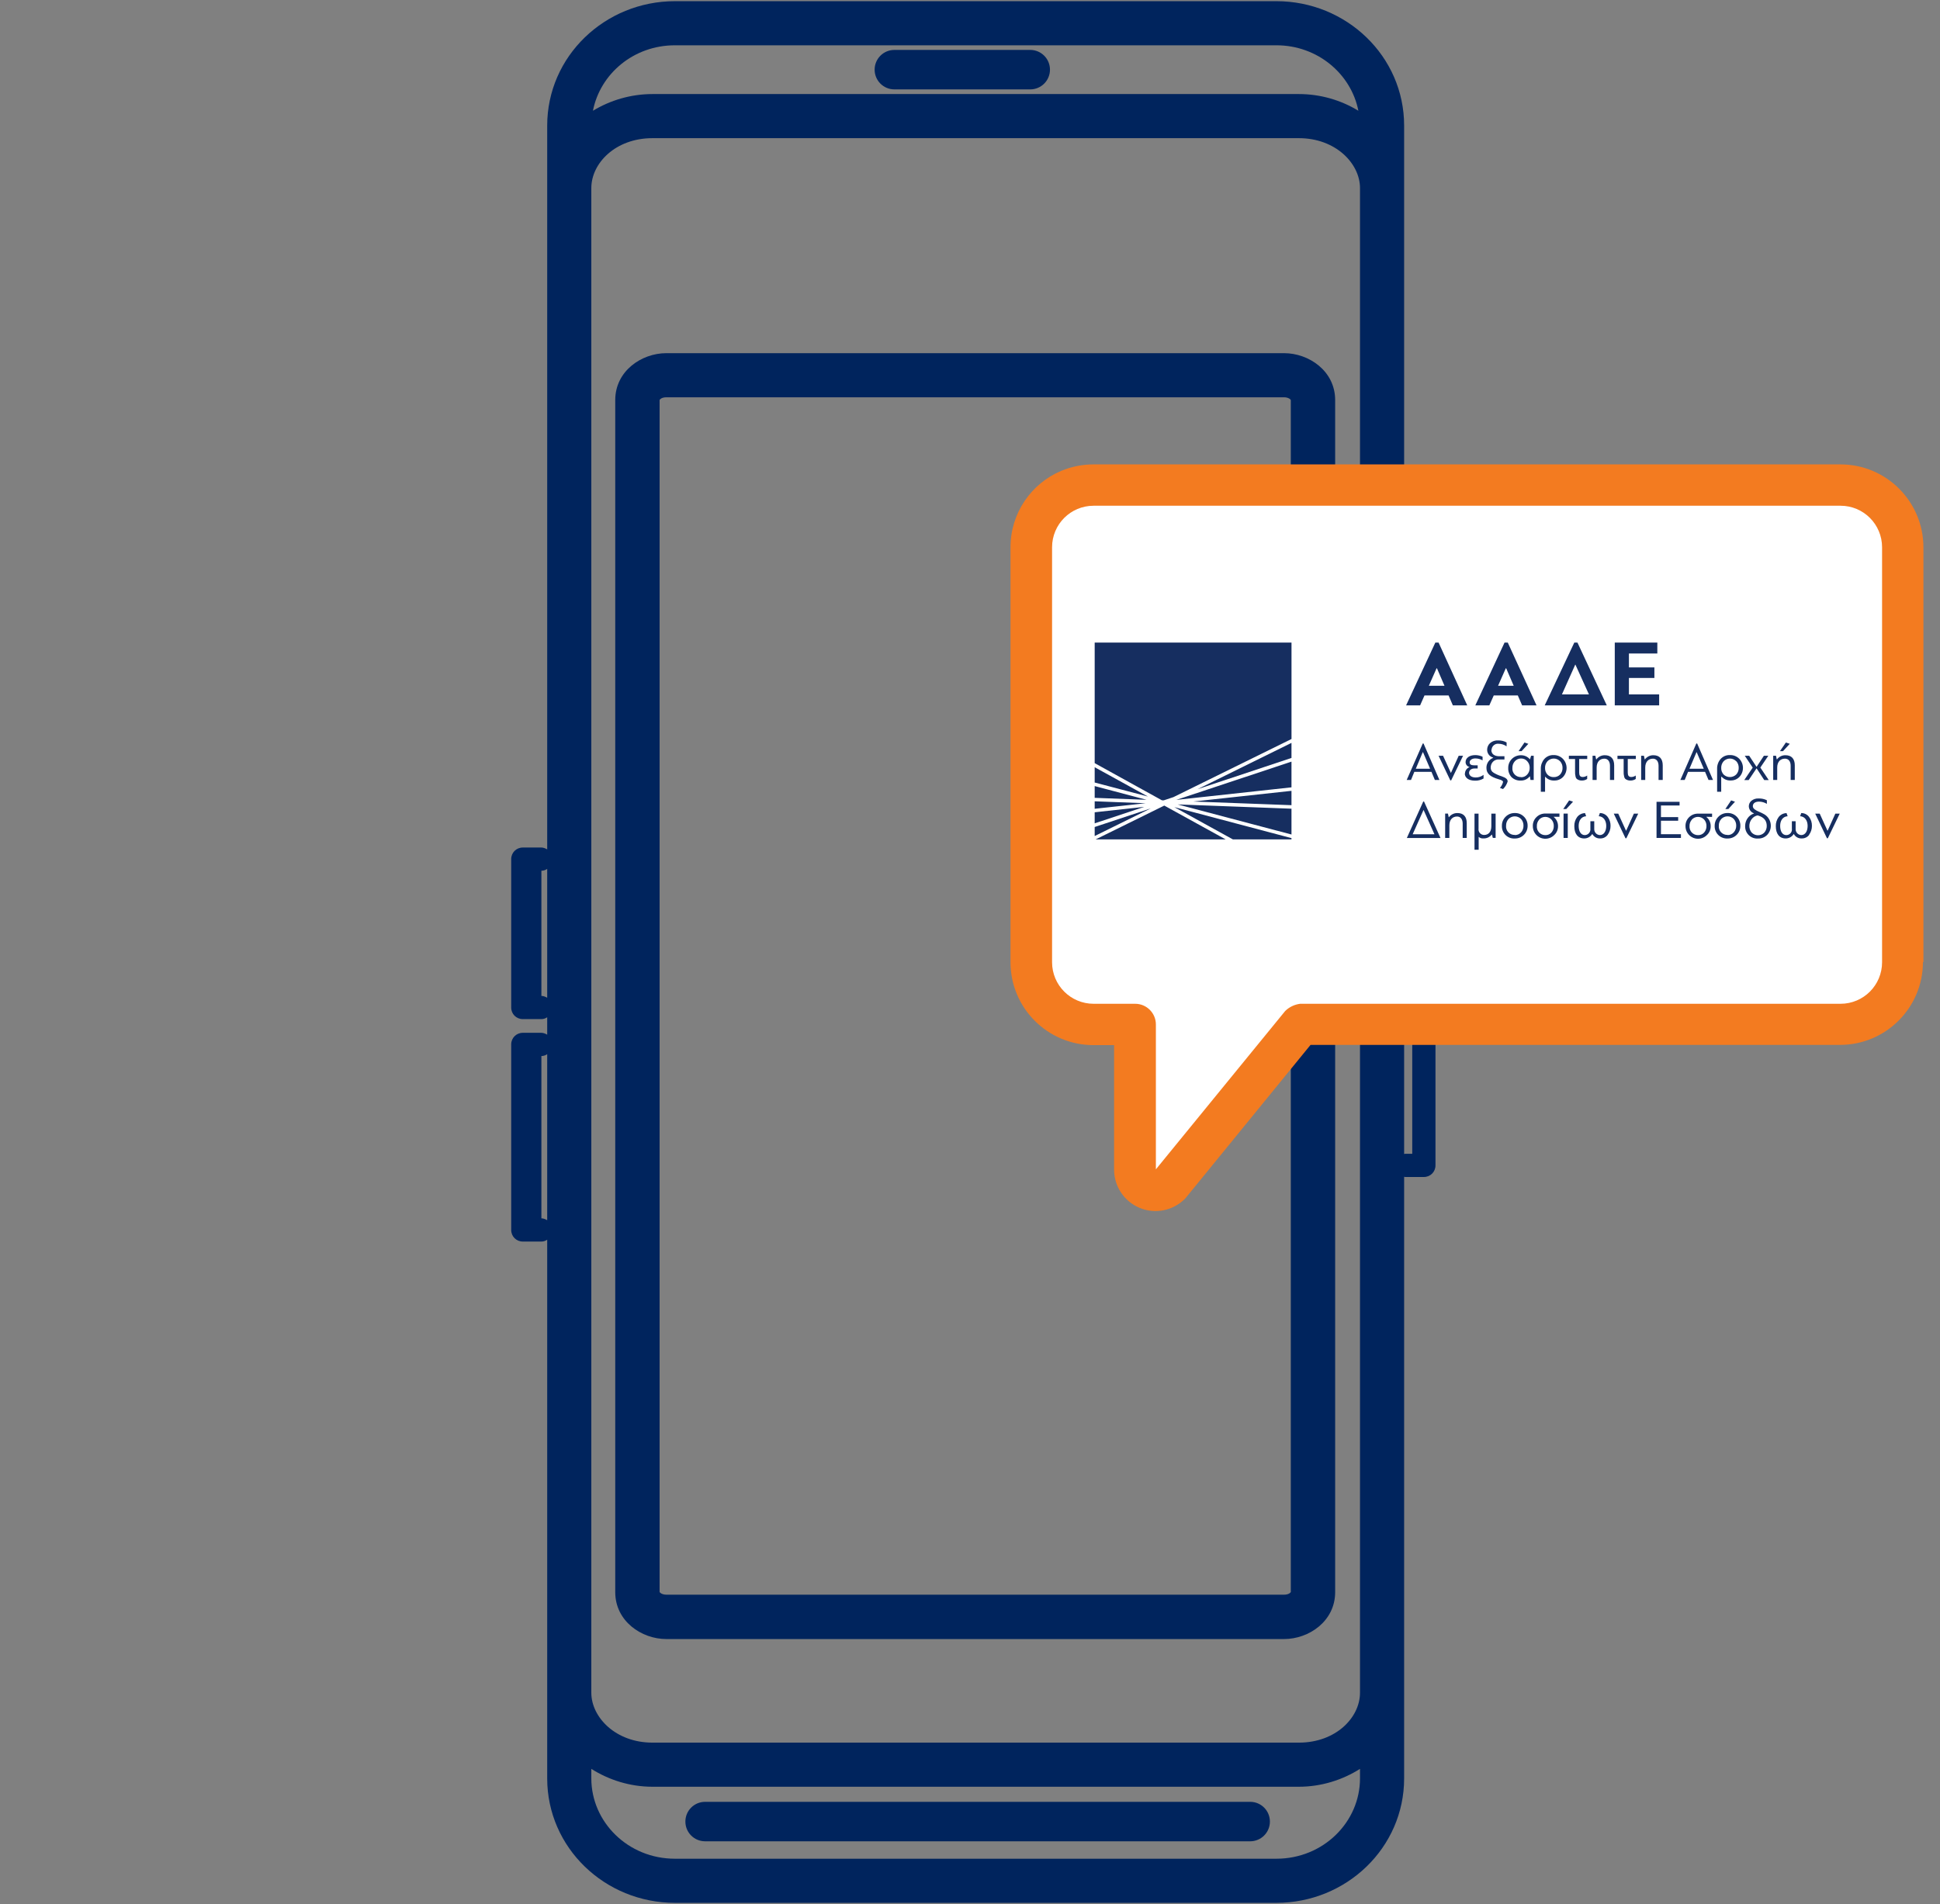 <svg width="163" height="160" viewBox="0 0 163 160" fill="none" xmlns="http://www.w3.org/2000/svg">
<rect x="0" y="0" width="163" height="160" fill="#808080" stroke="none"/>
<path d="M107.888 29.678C109.976 29.678 112.181 31.18 112.181 33.619V133.795C112.181 136.234 109.976 137.736 107.888 137.736H55.986C53.898 137.736 51.693 136.234 51.693 133.795V33.619C51.693 31.18 53.898 29.678 55.986 29.678H107.888ZM55.986 33.385C55.732 33.385 55.557 33.463 55.479 33.541C55.44 33.58 55.42 33.6 55.42 33.619V133.775C55.42 133.775 55.44 133.814 55.479 133.853C55.576 133.931 55.752 134.009 55.986 134.009H107.888C108.142 134.009 108.318 133.931 108.396 133.853C108.474 133.775 108.474 133.756 108.454 133.775V33.619C108.454 33.619 108.454 33.619 108.396 33.541C108.298 33.463 108.123 33.385 107.888 33.385H55.986Z" fill="#00245D"/>
<path d="M105.04 151.415C105.957 151.415 106.698 152.156 106.698 153.074C106.698 153.991 105.957 154.732 105.04 154.732H59.245C58.327 154.732 57.586 153.991 57.586 153.074C57.586 152.156 58.327 151.415 59.245 151.415H105.04Z" fill="#00245D"/>
<path d="M119.634 82.928H118.073C118.073 82.928 118.015 82.928 117.976 82.947V10.557C117.976 4.723 113.117 0.099 107.244 0.099H56.707C50.834 0.099 45.976 4.723 45.976 10.557V71.377C45.839 71.299 45.663 71.221 45.488 71.221H43.927C43.38 71.221 42.951 71.65 42.951 72.196V84.665C42.951 85.211 43.38 85.64 43.927 85.64H45.488C45.663 85.64 45.839 85.582 45.976 85.484V86.947C45.839 86.869 45.663 86.791 45.488 86.791H43.927C43.38 86.791 42.951 87.221 42.951 87.767V103.357C42.951 103.904 43.38 104.333 43.927 104.333H45.488C45.663 104.333 45.839 104.274 45.976 104.177V149.445C45.976 155.279 50.834 159.904 56.707 159.904H107.244C113.117 159.904 117.976 155.279 117.976 149.445V98.889C117.976 98.889 118.034 98.908 118.073 98.908H119.634C120.18 98.908 120.61 98.479 120.61 97.933V83.903C120.61 83.357 120.18 82.928 119.634 82.928ZM45.976 102.538C45.839 102.46 45.663 102.382 45.488 102.382V88.743C45.663 88.743 45.839 88.684 45.976 88.586V102.518V102.538ZM45.976 83.845C45.839 83.767 45.663 83.689 45.488 83.689V73.172C45.663 73.172 45.839 73.113 45.976 73.016V83.826V83.845ZM56.707 3.806H107.244C110.717 3.806 113.527 6.225 114.132 9.308C112.668 8.411 110.932 7.904 109.137 7.904H54.815C53 7.904 51.263 8.43 49.819 9.308C50.424 6.206 53.234 3.806 56.707 3.806ZM114.268 149.445C114.268 153.113 111.185 156.196 107.244 156.196H56.707C52.766 156.196 49.683 153.113 49.683 149.445V148.645C51.166 149.582 52.941 150.147 54.815 150.147H109.137C111.01 150.147 112.785 149.582 114.268 148.645V149.445ZM114.268 142.245C114.268 144.333 112.239 146.44 109.137 146.44H54.815C51.732 146.44 49.683 144.313 49.683 142.245V15.806C49.683 13.718 51.712 11.611 54.815 11.611H109.137C112.219 11.611 114.268 13.738 114.268 15.806V142.245ZM118.658 96.957H118.073C118.073 96.957 118.015 96.957 117.976 96.977V84.86C117.976 84.86 118.034 84.879 118.073 84.879H118.658V96.957Z" fill="#00245D"/>
<path d="M75.146 7.512H86.561C87.478 7.512 88.219 6.771 88.219 5.854C88.219 4.937 87.478 4.195 86.561 4.195H75.146C74.229 4.195 73.487 4.937 73.487 5.854C73.487 6.771 74.229 7.512 75.146 7.512Z" fill="#00245D"/>
<path d="M86.697 45.114V83.728L94.873 86.694V99.046L96.922 100.47L108.766 86.694H156.356L159.419 82.909V43.28L156.551 40.626H91.888L86.717 45.114H86.697Z" fill="white"/>
<path d="M161.606 80.859V45.991C161.606 42.147 158.484 39.025 154.64 39.025H91.869C90.913 39.025 89.996 39.221 89.157 39.572C86.659 40.625 84.903 43.103 84.903 45.991V80.859C84.903 84.703 88.025 87.825 91.869 87.825H93.606V98.284C93.606 99.689 94.445 100.957 95.752 101.503C97.059 102.05 98.562 101.738 99.557 100.742C99.596 100.703 99.635 100.664 99.674 100.606L110.113 87.806H154.601C158.445 87.806 161.567 84.684 161.567 80.84L161.606 80.859ZM109.313 84.352C109.313 84.352 109.255 84.352 109.235 84.352C108.786 84.411 108.357 84.606 108.025 84.918C108.006 84.938 107.986 84.957 107.967 84.977L97.118 98.264V86.089C97.118 85.133 96.338 84.352 95.381 84.352H91.889C89.957 84.352 88.396 82.791 88.396 80.859V45.991C88.396 44.059 89.957 42.499 91.889 42.499H154.64C156.572 42.499 158.133 44.059 158.133 45.991V80.859C158.133 82.791 156.572 84.352 154.64 84.352H109.313Z" fill="#F37B20"/>
<g clip-path="url(#clip0_451_740)">
<path fill-rule="evenodd" clip-rule="evenodd" d="M91.976 65.753V64.474L96.451 66.936L91.976 65.758V65.753ZM108.513 54H91.976V64.13L97.611 67.244L97.665 67.258H97.773L98.593 66.985L108.513 62.101V54ZM91.976 67.046V66.057L96.336 67.211L91.976 67.046ZM91.976 67.965V67.336L96.256 67.499L91.976 67.965ZM91.976 69.19V68.259L96.141 67.805L91.976 69.188V69.19ZM91.976 70.255V69.496L96.687 67.934L91.976 70.255ZM102.979 70.537H92.06L97.825 67.696L102.979 70.537ZM108.511 70.431V70.537H103.587L98.668 67.826L108.513 70.431H108.511ZM108.511 67.958V70.127L98.953 67.6L108.513 67.958H108.511ZM108.511 66.457V67.663L100.265 67.355L108.511 66.457ZM108.511 64V66.163L98.835 67.218L108.513 64.002L108.511 64ZM108.511 62.424V63.694L100.621 66.318L108.513 62.426L108.511 62.424Z" fill="#162E60"/>
<path d="M119.539 63.212L118.955 64.602H120.158L119.565 63.216L119.539 63.212ZM120.559 65.544L120.272 64.861H118.832L118.554 65.544H118.191L119.539 62.481H119.607L120.941 65.544H120.559Z" fill="#162E60"/>
<path d="M121.927 65.579H121.856L120.869 63.509H121.246L121.899 64.941H121.913L122.561 63.509H122.928L121.927 65.579Z" fill="#162E60"/>
<path d="M123.087 64.997C123.091 64.881 123.129 64.769 123.196 64.674C123.263 64.58 123.356 64.507 123.464 64.465V64.453C123.372 64.432 123.289 64.379 123.23 64.305C123.171 64.23 123.139 64.138 123.139 64.043C123.139 63.699 123.453 63.454 123.952 63.454C124.164 63.453 124.375 63.5 124.567 63.591V63.895C124.38 63.787 124.168 63.732 123.952 63.734C123.698 63.734 123.481 63.864 123.481 64.064C123.481 64.229 123.601 64.312 123.839 64.312H124.155V64.578H123.902C123.594 64.578 123.431 64.743 123.431 64.945C123.431 65.148 123.61 65.334 123.992 65.334C124.229 65.335 124.46 65.258 124.649 65.115V65.421C124.435 65.546 124.19 65.609 123.943 65.603C123.377 65.603 123.073 65.348 123.073 64.999L123.087 64.997Z" fill="#162E60"/>
<path d="M125.302 63.016C125.302 63.384 125.592 63.549 125.964 63.549H126.405V63.82H125.933C125.839 63.814 125.744 63.83 125.655 63.866C125.567 63.901 125.489 63.957 125.425 64.027C125.311 64.157 125.249 64.325 125.25 64.498C125.245 64.588 125.266 64.676 125.31 64.754C125.354 64.832 125.419 64.896 125.498 64.939C125.707 65.064 125.931 65.163 126.164 65.233C126.562 65.374 126.673 65.495 126.673 65.674C126.599 65.914 126.466 66.132 126.287 66.307L126.025 66.211C126.153 66.07 126.242 65.9 126.287 65.716C126.287 65.624 126.2 65.561 125.912 65.481C125.206 65.275 124.892 65.009 124.892 64.538C124.885 64.356 124.936 64.176 125.036 64.023C125.137 63.871 125.282 63.753 125.453 63.688V63.66C125.306 63.622 125.176 63.536 125.085 63.414C124.994 63.293 124.946 63.145 124.951 62.993C124.952 62.892 124.974 62.793 125.014 62.7C125.055 62.608 125.113 62.525 125.187 62.456C125.281 62.372 125.39 62.308 125.509 62.268C125.628 62.227 125.754 62.211 125.879 62.22C126.126 62.213 126.37 62.272 126.586 62.39V62.717C126.391 62.581 126.16 62.505 125.922 62.501C125.848 62.491 125.774 62.498 125.703 62.519C125.632 62.54 125.566 62.576 125.51 62.624C125.453 62.672 125.408 62.731 125.376 62.798C125.343 62.865 125.326 62.938 125.323 63.012L125.302 63.016Z" fill="#162E60"/>
<path d="M127.843 63.122H127.591L128.086 62.397L128.413 62.505L127.843 63.122ZM127.805 65.313C127.905 65.315 128.003 65.296 128.094 65.255C128.184 65.214 128.265 65.153 128.328 65.077C128.462 64.924 128.533 64.725 128.526 64.521C128.531 64.32 128.459 64.124 128.324 63.975C128.26 63.899 128.181 63.838 128.09 63.797C128 63.757 127.902 63.737 127.803 63.739C127.703 63.738 127.604 63.758 127.513 63.798C127.422 63.839 127.341 63.899 127.275 63.975C127.141 64.125 127.069 64.32 127.073 64.521C127.062 64.622 127.073 64.725 127.105 64.821C127.137 64.917 127.19 65.005 127.259 65.08C127.328 65.154 127.413 65.212 127.507 65.251C127.601 65.29 127.702 65.308 127.803 65.303L127.805 65.313ZM128.55 63.81L128.642 63.511H128.863V65.544H128.592L128.543 65.24H128.529C128.441 65.353 128.327 65.443 128.198 65.504C128.069 65.566 127.927 65.596 127.784 65.593C127.641 65.602 127.498 65.582 127.363 65.532C127.229 65.483 127.106 65.407 127.002 65.308C126.907 65.204 126.833 65.082 126.785 64.95C126.737 64.817 126.715 64.676 126.722 64.535C126.719 64.395 126.745 64.256 126.797 64.125C126.849 63.995 126.927 63.877 127.026 63.777C127.125 63.677 127.243 63.598 127.373 63.545C127.502 63.492 127.642 63.465 127.782 63.466C127.927 63.462 128.071 63.492 128.204 63.551C128.336 63.611 128.454 63.699 128.548 63.81H128.55Z" fill="#162E60"/>
<path d="M131.082 63.977C131.014 63.903 130.931 63.845 130.839 63.804C130.747 63.764 130.648 63.744 130.547 63.744C130.447 63.744 130.348 63.764 130.256 63.804C130.164 63.845 130.081 63.903 130.012 63.977C129.877 64.133 129.807 64.335 129.815 64.542C129.81 64.741 129.881 64.935 130.012 65.084C130.081 65.157 130.164 65.215 130.257 65.253C130.35 65.291 130.45 65.308 130.55 65.303C130.647 65.306 130.745 65.289 130.836 65.252C130.927 65.216 131.009 65.161 131.077 65.091C131.147 65.015 131.202 64.925 131.237 64.828C131.273 64.73 131.289 64.627 131.285 64.523C131.289 64.32 131.217 64.124 131.082 63.972V63.977ZM129.817 65.291V66.535H129.461V64.601C129.455 64.305 129.556 64.017 129.746 63.791C129.845 63.678 129.968 63.588 130.107 63.529C130.245 63.471 130.395 63.444 130.545 63.451C130.689 63.449 130.831 63.476 130.964 63.531C131.097 63.585 131.217 63.666 131.318 63.769C131.513 63.973 131.623 64.244 131.626 64.526C131.628 64.809 131.523 65.081 131.332 65.289C131.235 65.389 131.119 65.468 130.989 65.52C130.86 65.572 130.722 65.596 130.583 65.59C130.442 65.597 130.302 65.572 130.172 65.517C130.043 65.463 129.927 65.38 129.833 65.275L129.808 65.289L129.817 65.291Z" fill="#162E60"/>
<path d="M131.817 63.509H133.36V63.784H132.684V64.922C132.684 65.158 132.76 65.294 132.979 65.294C133.114 65.292 133.246 65.249 133.356 65.17V65.459C133.226 65.548 133.072 65.594 132.915 65.591C132.756 65.6 132.599 65.549 132.475 65.45C132.431 65.401 132.399 65.342 132.383 65.278C132.344 65.124 132.329 64.965 132.338 64.807V63.784H131.817V63.509Z" fill="#162E60"/>
<path d="M135.614 65.544H135.271V64.35C135.271 63.977 135.087 63.754 134.799 63.754C134.427 63.754 134.152 64.01 134.152 64.503V65.544H133.808V63.509H134.043L134.109 63.812H134.128C134.21 63.703 134.317 63.615 134.44 63.554C134.563 63.494 134.698 63.463 134.835 63.464C135.353 63.464 135.624 63.768 135.624 64.314V65.544H135.614Z" fill="#162E60"/>
<path d="M135.904 63.509H137.442V63.784H136.766V64.922C136.766 65.158 136.839 65.294 137.06 65.294C137.196 65.292 137.327 65.249 137.437 65.17V65.459C137.308 65.548 137.154 65.594 136.997 65.591C136.838 65.599 136.681 65.549 136.556 65.45C136.512 65.401 136.481 65.342 136.464 65.278C136.426 65.124 136.411 64.965 136.42 64.807V63.784H135.901V63.509H135.904Z" fill="#162E60"/>
<path d="M139.699 65.544H139.353V64.35C139.353 63.977 139.169 63.754 138.881 63.754C138.509 63.754 138.234 64.01 138.234 64.503V65.544H137.89V63.509H138.125L138.189 63.812H138.208C138.29 63.703 138.397 63.615 138.52 63.554C138.642 63.494 138.778 63.463 138.914 63.464C139.433 63.464 139.704 63.768 139.704 64.314V65.544H139.699Z" fill="#162E60"/>
<path d="M142.54 63.212L141.949 64.602H143.153L142.559 63.216L142.54 63.212ZM143.551 65.544L143.261 64.861H141.831L141.548 65.544H141.186L142.526 62.481H142.597L143.928 65.544H143.551Z" fill="#162E60"/>
<path d="M145.884 63.977C145.816 63.904 145.733 63.845 145.641 63.805C145.549 63.765 145.45 63.745 145.349 63.745C145.249 63.745 145.15 63.765 145.058 63.805C144.966 63.845 144.883 63.904 144.815 63.977C144.679 64.133 144.609 64.335 144.617 64.542C144.612 64.741 144.683 64.935 144.815 65.084C144.957 65.222 145.148 65.299 145.347 65.299C145.546 65.299 145.737 65.222 145.879 65.084C145.95 65.008 146.004 64.918 146.04 64.821C146.076 64.723 146.091 64.62 146.087 64.516C146.091 64.313 146.019 64.117 145.884 63.965V63.977ZM144.617 65.291V66.535H144.273V64.601C144.266 64.305 144.367 64.017 144.558 63.791C144.657 63.678 144.78 63.588 144.918 63.53C145.057 63.471 145.206 63.444 145.356 63.451C145.501 63.447 145.645 63.473 145.779 63.527C145.913 63.581 146.035 63.662 146.136 63.765C146.331 63.969 146.442 64.239 146.444 64.522C146.447 64.804 146.342 65.077 146.15 65.284C146.054 65.385 145.937 65.463 145.808 65.515C145.679 65.567 145.54 65.591 145.401 65.586C145.261 65.592 145.12 65.567 144.991 65.513C144.861 65.458 144.745 65.375 144.652 65.27L144.624 65.284L144.617 65.291Z" fill="#162E60"/>
<path d="M148.231 65.551L147.588 64.564L146.926 65.551H146.554L147.263 64.505L146.596 63.509H146.968L147.588 64.446L148.203 63.509H148.575L147.904 64.501L148.61 65.551H148.231Z" fill="#162E60"/>
<path d="M149.805 63.122H149.553L150.05 62.397L150.378 62.505L149.808 63.122H149.805ZM150.797 65.544H150.453V64.349C150.453 63.977 150.269 63.753 149.97 63.753C149.598 63.753 149.322 64.01 149.322 64.502V65.544H148.985V63.508H149.221L149.285 63.812H149.303C149.386 63.703 149.493 63.615 149.615 63.554C149.738 63.493 149.873 63.462 150.01 63.464C150.528 63.464 150.799 63.767 150.799 64.314V65.544H150.797Z" fill="#162E60"/>
<path d="M119.606 68.064L118.692 70.109H120.525L119.61 68.064H119.606ZM119.648 67.357L121.031 70.42H118.204L119.582 67.357H119.648Z" fill="#162E60"/>
<path d="M123.239 70.415H122.895V69.211C122.895 68.841 122.711 68.615 122.424 68.615C122.052 68.615 121.776 68.872 121.776 69.365V70.415H121.423V68.37H121.658L121.722 68.672H121.741C121.823 68.563 121.93 68.474 122.053 68.414C122.176 68.353 122.311 68.322 122.448 68.323C122.966 68.323 123.237 68.627 123.237 69.174V70.413L123.239 70.415Z" fill="#162E60"/>
<path d="M123.885 68.371H124.229V69.629C124.219 69.695 124.224 69.763 124.243 69.827C124.262 69.891 124.294 69.951 124.337 70.001C124.381 70.052 124.434 70.093 124.495 70.121C124.555 70.15 124.621 70.165 124.688 70.166C125.056 70.166 125.303 69.914 125.303 69.431V68.371H125.663V70.413H125.428L125.355 70.138C125.349 70.136 125.342 70.136 125.336 70.138C125.253 70.241 125.147 70.323 125.027 70.379C124.907 70.434 124.776 70.46 124.643 70.456C124.571 70.463 124.497 70.456 124.427 70.433C124.358 70.411 124.293 70.374 124.238 70.326V71.405H123.889V68.371H123.885Z" fill="#162E60"/>
<path d="M127.277 70.174C127.377 70.177 127.477 70.157 127.57 70.117C127.662 70.076 127.744 70.015 127.809 69.938C127.942 69.782 128.011 69.582 128.004 69.377C128.008 69.175 127.936 68.978 127.802 68.826C127.733 68.755 127.651 68.698 127.56 68.66C127.469 68.621 127.372 68.601 127.273 68.601C127.174 68.601 127.077 68.621 126.986 68.66C126.895 68.698 126.813 68.755 126.744 68.826C126.61 68.978 126.538 69.175 126.542 69.377C126.53 69.478 126.541 69.581 126.573 69.677C126.605 69.774 126.657 69.863 126.727 69.937C126.796 70.012 126.881 70.07 126.975 70.109C127.069 70.148 127.17 70.166 127.272 70.162L127.277 70.174ZM128.047 68.63C128.147 68.731 128.225 68.85 128.277 68.981C128.329 69.112 128.354 69.253 128.351 69.394C128.353 69.535 128.326 69.676 128.273 69.807C128.219 69.938 128.14 70.057 128.039 70.157C127.939 70.257 127.819 70.335 127.688 70.388C127.556 70.441 127.416 70.466 127.274 70.463C127.131 70.472 126.987 70.45 126.853 70.399C126.719 70.349 126.597 70.27 126.494 70.17C126.392 70.069 126.312 69.948 126.26 69.814C126.208 69.68 126.184 69.537 126.191 69.394C126.188 69.253 126.214 69.113 126.268 68.982C126.321 68.852 126.401 68.734 126.501 68.635C126.602 68.533 126.723 68.453 126.855 68.399C126.988 68.345 127.131 68.319 127.274 68.322C127.417 68.317 127.559 68.342 127.692 68.395C127.824 68.448 127.945 68.528 128.044 68.63H128.047Z" fill="#162E60"/>
<path d="M129.325 68.872C129.192 69.02 129.121 69.215 129.128 69.414C129.119 69.512 129.132 69.61 129.163 69.703C129.195 69.795 129.246 69.88 129.313 69.953C129.379 70.024 129.46 70.082 129.55 70.121C129.639 70.16 129.736 70.18 129.834 70.18C129.932 70.184 130.029 70.167 130.118 70.129C130.208 70.091 130.288 70.034 130.353 69.961C130.485 69.81 130.556 69.615 130.55 69.414C130.557 69.216 130.488 69.022 130.357 68.872C130.291 68.801 130.211 68.743 130.121 68.704C130.032 68.665 129.935 68.645 129.838 68.645C129.74 68.645 129.644 68.665 129.554 68.704C129.465 68.743 129.385 68.801 129.318 68.872H129.325ZM130.548 68.637V68.656C130.661 68.749 130.752 68.866 130.814 68.999C130.876 69.132 130.908 69.277 130.906 69.424C130.909 69.559 130.883 69.694 130.832 69.82C130.781 69.945 130.704 70.059 130.607 70.154C130.461 70.309 130.272 70.415 130.064 70.46C129.856 70.505 129.639 70.486 129.442 70.406C129.245 70.325 129.078 70.187 128.961 70.009C128.844 69.831 128.784 69.622 128.788 69.409C128.785 69.271 128.811 69.133 128.863 69.005C128.916 68.877 128.995 68.761 129.095 68.665C129.194 68.567 129.311 68.489 129.441 68.437C129.57 68.386 129.709 68.361 129.848 68.364H131.026V68.639L130.548 68.637Z" fill="#162E60"/>
<path d="M131.724 70.415H131.371V68.37H131.724V70.413V70.415ZM131.597 67.986H131.345L131.839 67.261L132.167 67.371L131.599 67.986H131.597Z" fill="#162E60"/>
<path d="M135.085 70.144C135.011 70.247 134.913 70.329 134.799 70.384C134.685 70.439 134.559 70.464 134.433 70.458C134.303 70.461 134.175 70.43 134.063 70.366C133.95 70.302 133.857 70.208 133.794 70.095H133.773C133.702 70.207 133.603 70.299 133.487 70.362C133.37 70.426 133.239 70.459 133.106 70.458C132.56 70.458 132.275 70.048 132.275 69.428C132.267 69.155 132.35 68.886 132.51 68.665C132.589 68.562 132.689 68.478 132.805 68.42C132.92 68.362 133.048 68.331 133.177 68.33C133.196 68.389 133.227 68.476 133.269 68.592C132.864 68.615 132.64 68.95 132.64 69.404C132.64 69.859 132.829 70.177 133.154 70.177C133.221 70.176 133.288 70.161 133.349 70.132C133.411 70.103 133.465 70.062 133.51 70.011C133.554 69.96 133.587 69.9 133.607 69.835C133.627 69.771 133.633 69.703 133.625 69.635V69.013H133.95V69.652C133.946 69.717 133.955 69.783 133.976 69.845C133.998 69.907 134.032 69.964 134.075 70.013C134.119 70.061 134.172 70.101 134.232 70.129C134.291 70.156 134.355 70.172 134.421 70.175C134.756 70.175 134.958 69.85 134.958 69.402C134.958 68.955 134.723 68.613 134.329 68.59L134.421 68.323C134.549 68.323 134.676 68.352 134.791 68.409C134.906 68.467 135.006 68.55 135.083 68.653C135.243 68.87 135.326 69.133 135.319 69.402C135.322 69.668 135.239 69.927 135.083 70.142L135.085 70.144Z" fill="#162E60"/>
<path d="M136.647 70.444H136.576L135.589 68.373H135.966L136.618 69.805H136.632L137.28 68.373H137.645L136.647 70.444Z" fill="#162E60"/>
<path d="M141.234 70.102V70.415H139.183V67.379H141.119V67.688H139.555V68.665H141.001V68.969H139.555V70.102H141.234Z" fill="#162E60"/>
<path d="M142.154 68.873C142.02 69.021 141.949 69.215 141.956 69.415C141.947 69.512 141.96 69.61 141.992 69.703C142.023 69.796 142.074 69.881 142.141 69.953C142.207 70.025 142.288 70.082 142.378 70.121C142.467 70.16 142.564 70.18 142.662 70.18C142.76 70.184 142.857 70.167 142.946 70.129C143.036 70.091 143.116 70.034 143.181 69.961C143.313 69.811 143.384 69.615 143.379 69.415C143.385 69.216 143.316 69.022 143.185 68.873C143.119 68.801 143.039 68.744 142.949 68.705C142.86 68.665 142.764 68.645 142.666 68.645C142.568 68.645 142.472 68.665 142.382 68.705C142.293 68.744 142.213 68.801 142.146 68.873H142.154ZM143.376 68.637V68.656C143.49 68.749 143.581 68.866 143.643 68.999C143.704 69.132 143.736 69.277 143.734 69.424C143.737 69.56 143.712 69.695 143.66 69.82C143.609 69.946 143.532 70.059 143.435 70.154C143.289 70.309 143.1 70.416 142.892 70.461C142.684 70.506 142.467 70.487 142.27 70.406C142.073 70.326 141.906 70.187 141.789 70.009C141.672 69.832 141.612 69.623 141.616 69.41C141.614 69.273 141.639 69.138 141.691 69.011C141.743 68.885 141.82 68.77 141.918 68.675C142.017 68.576 142.135 68.499 142.264 68.447C142.394 68.395 142.532 68.37 142.672 68.373H143.85V68.649L143.376 68.637Z" fill="#162E60"/>
<path d="M145.216 67.986H144.964L145.451 67.261L145.776 67.371L145.216 67.986ZM145.147 70.172C145.248 70.176 145.348 70.157 145.441 70.116C145.533 70.075 145.615 70.014 145.68 69.937C145.813 69.781 145.884 69.581 145.878 69.376C145.881 69.174 145.809 68.977 145.675 68.825C145.607 68.754 145.525 68.698 145.434 68.659C145.343 68.62 145.246 68.601 145.147 68.601C145.049 68.601 144.951 68.62 144.861 68.659C144.77 68.698 144.688 68.754 144.62 68.825C144.486 68.977 144.413 69.174 144.417 69.376C144.406 69.477 144.416 69.58 144.448 69.676C144.48 69.773 144.533 69.862 144.602 69.936C144.671 70.01 144.756 70.069 144.85 70.108C144.944 70.147 145.046 70.165 145.147 70.161V70.172ZM145.922 68.629C146.022 68.73 146.1 68.849 146.152 68.98C146.205 69.111 146.23 69.252 146.226 69.393C146.228 69.534 146.202 69.675 146.149 69.806C146.096 69.937 146.017 70.056 145.916 70.156C145.816 70.255 145.697 70.334 145.565 70.387C145.434 70.439 145.293 70.465 145.152 70.462C145.009 70.47 144.865 70.448 144.731 70.397C144.597 70.347 144.475 70.269 144.373 70.168C144.271 70.067 144.191 69.946 144.139 69.812C144.086 69.679 144.062 69.536 144.068 69.393C144.066 69.252 144.093 69.112 144.147 68.981C144.201 68.851 144.281 68.733 144.382 68.634C144.482 68.532 144.602 68.452 144.734 68.398C144.867 68.344 145.009 68.318 145.152 68.321C145.295 68.316 145.437 68.341 145.569 68.394C145.702 68.448 145.822 68.528 145.922 68.629Z" fill="#162E60"/>
<path d="M147.705 68.515C147.599 68.531 147.497 68.568 147.405 68.624C147.313 68.681 147.233 68.755 147.171 68.842C147.049 69.002 146.983 69.197 146.982 69.398C146.976 69.604 147.044 69.805 147.175 69.963C147.244 70.035 147.327 70.093 147.418 70.132C147.51 70.171 147.608 70.191 147.708 70.191C147.807 70.191 147.906 70.171 147.997 70.132C148.089 70.093 148.171 70.035 148.24 69.963C148.375 69.808 148.447 69.608 148.443 69.403C148.443 68.967 148.207 68.672 147.708 68.531L147.705 68.515ZM148.454 67.243V67.551C148.257 67.433 148.032 67.368 147.802 67.363C147.486 67.363 147.274 67.497 147.274 67.749C147.274 67.956 147.51 68.093 147.807 68.22C147.958 68.283 148.105 68.354 148.247 68.435C148.389 68.521 148.511 68.638 148.602 68.777C148.693 68.917 148.753 69.075 148.775 69.24C148.798 69.404 148.783 69.573 148.733 69.731C148.682 69.89 148.597 70.035 148.483 70.157C148.383 70.258 148.262 70.338 148.13 70.392C147.997 70.445 147.855 70.47 147.712 70.465C147.569 70.476 147.424 70.455 147.289 70.405C147.154 70.355 147.031 70.277 146.928 70.176C146.826 70.075 146.746 69.953 146.694 69.818C146.643 69.684 146.62 69.54 146.629 69.396C146.63 69.175 146.698 68.959 146.822 68.776C146.951 68.582 147.142 68.436 147.364 68.364V68.345C147.243 68.302 147.137 68.223 147.061 68.12C146.985 68.016 146.942 67.892 146.937 67.763C146.936 67.673 146.955 67.584 146.993 67.502C147.03 67.421 147.087 67.349 147.156 67.292C147.324 67.156 147.537 67.087 147.752 67.099C147.997 67.09 148.24 67.142 148.459 67.25L148.454 67.243Z" fill="#162E60"/>
<path d="M152.017 70.144C151.943 70.246 151.845 70.329 151.731 70.383C151.617 70.438 151.491 70.463 151.365 70.458C151.235 70.462 151.107 70.43 150.994 70.366C150.88 70.302 150.787 70.208 150.724 70.095H150.703C150.632 70.207 150.533 70.299 150.416 70.362C150.3 70.426 150.169 70.458 150.036 70.458C149.49 70.458 149.205 70.048 149.205 69.428C149.197 69.155 149.279 68.886 149.44 68.665C149.518 68.562 149.619 68.478 149.735 68.42C149.85 68.362 149.978 68.331 150.107 68.33C150.126 68.389 150.156 68.476 150.199 68.592C149.796 68.615 149.57 68.95 149.57 69.404C149.57 69.859 149.758 70.177 150.083 70.177C150.152 70.178 150.219 70.164 150.282 70.136C150.344 70.108 150.399 70.067 150.444 70.015C150.489 69.964 150.522 69.903 150.541 69.838C150.56 69.772 150.565 69.703 150.554 69.635V69.013H150.87V69.652C150.866 69.717 150.875 69.783 150.897 69.845C150.918 69.907 150.952 69.964 150.996 70.013C151.04 70.061 151.093 70.101 151.152 70.129C151.211 70.156 151.276 70.172 151.341 70.175C151.678 70.175 151.878 69.85 151.878 69.402C151.878 68.955 151.643 68.613 151.249 68.59L151.341 68.323C151.47 68.323 151.597 68.352 151.712 68.409C151.827 68.467 151.926 68.55 152.003 68.653C152.163 68.87 152.246 69.133 152.239 69.402C152.242 69.668 152.159 69.927 152.003 70.142L152.017 70.144Z" fill="#162E60"/>
<path d="M153.573 70.444H153.503L152.516 68.373H152.893L153.545 69.805H153.559L154.207 68.373H154.575L153.573 70.444Z" fill="#162E60"/>
<path d="M121.366 57.626H120.053L120.701 56.16H120.734L121.366 57.626ZM118.141 59.275H119.319L119.686 58.443H121.712L122.07 59.275H123.279L120.871 54H120.598L118.141 59.275Z" fill="#162E60"/>
<path d="M127.182 57.626H125.87L126.518 56.16H126.551L127.182 57.626ZM123.957 59.275H125.135L125.505 58.443H127.528L127.889 59.275H129.1L126.685 54H126.412L123.957 59.275Z" fill="#162E60"/>
<path d="M133.507 58.356H131.234L132.353 55.852H132.367L133.505 58.356H133.507ZM129.785 59.275H135.003L132.539 54H132.273L129.788 59.275H129.785Z" fill="#162E60"/>
<path d="M139.25 54.914V54H135.674V59.275H139.403V58.356H136.863V56.971H139.003V56.083H136.863V54.914H139.25Z" fill="#162E60"/>
</g>
<defs>
<clipPath id="clip0_451_740">
<rect width="62.597" height="17.402" fill="white" transform="translate(91.976 54)"/>
</clipPath>
</defs>
</svg>
